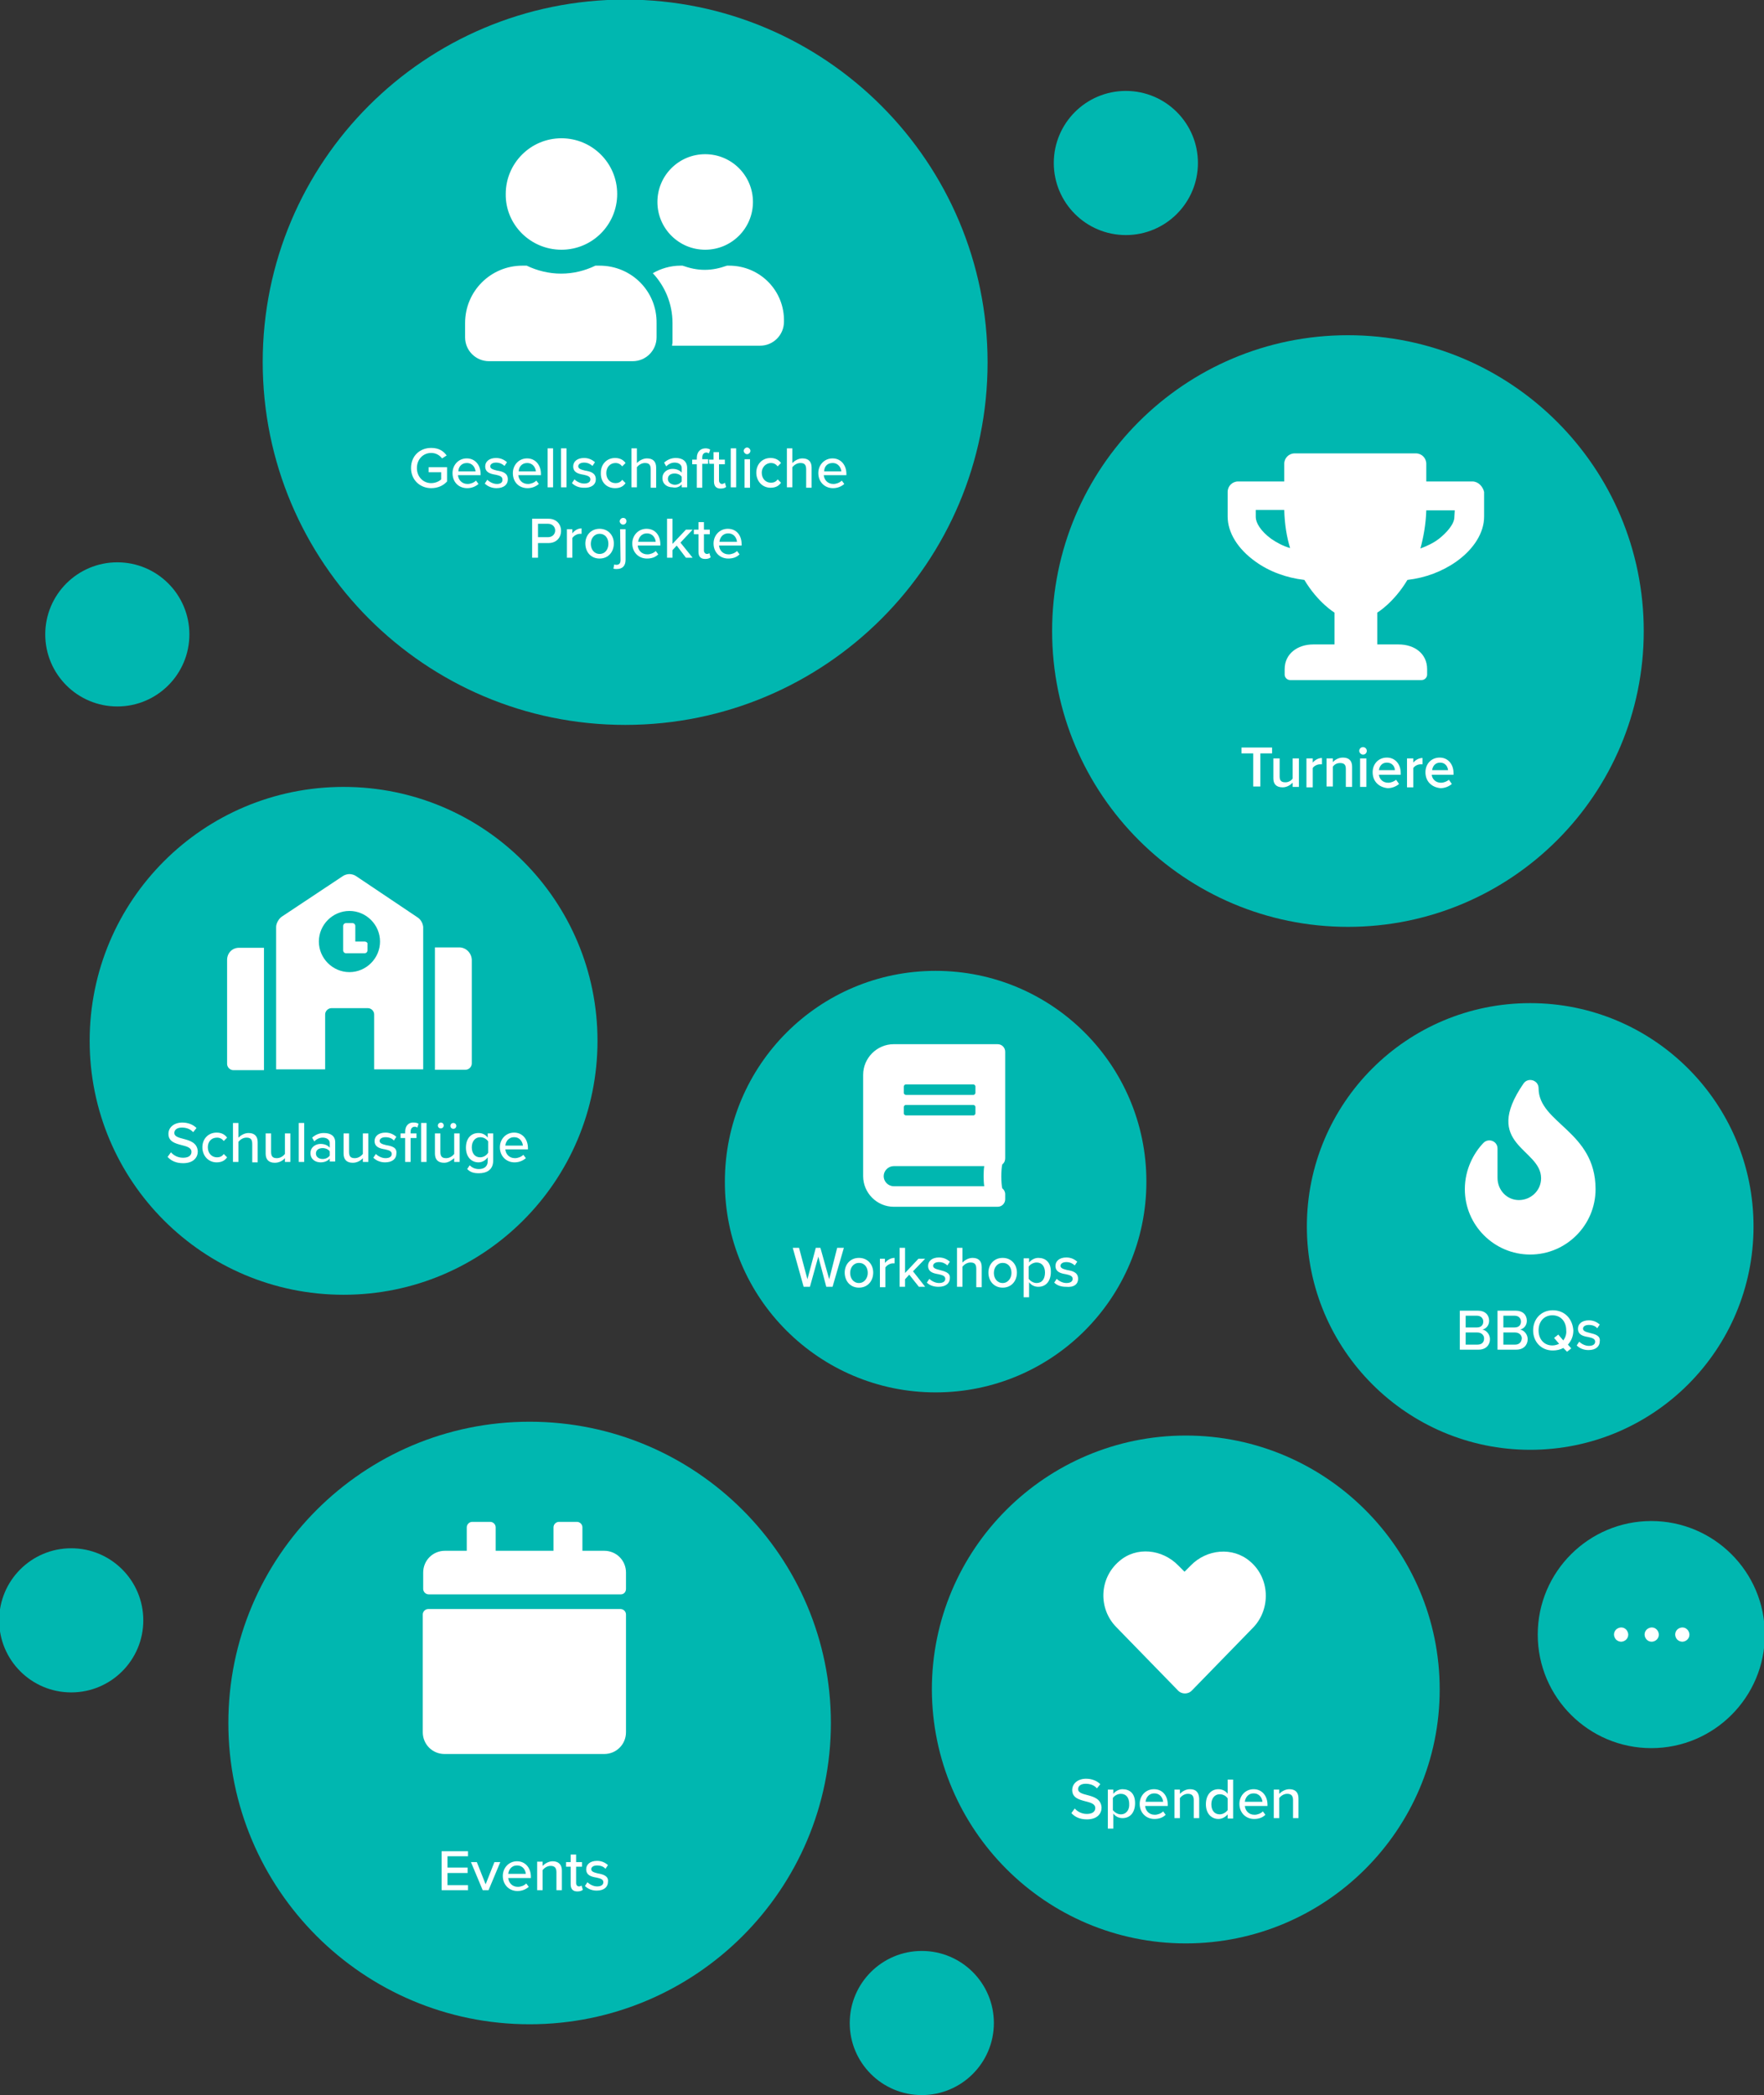 <?xml version="1.0" encoding="utf-8"?>
<!-- Generator: Adobe Illustrator 24.1.0, SVG Export Plug-In . SVG Version: 6.00 Build 0)  -->
<svg version="1.2" baseProfile="tiny" id="Layer_1" xmlns="http://www.w3.org/2000/svg" xmlns:xlink="http://www.w3.org/1999/xlink"
	 x="0px" y="0px" viewBox="0 0 421 500" xml:space="preserve">
<rect x="0" y="0" width="421" height="500" fill="#333333" stroke="none"/>
<g id="Layer_1_1_">
	<g>
		<g>
			<path fill="#00B7B0" d="M321.7,221.2c39,0,70.6-31.6,70.6-70.6S360.7,80,321.7,80s-70.6,31.6-70.6,70.6S282.8,221.2,321.7,221.2"
				/>
			<path fill="#FFFFFF" d="M347.1,123.4c0,1.7-1.9,3.8-3.7,5.2c-1.3,1-2.8,1.7-4.4,2.3c0.7-2.6,1.3-5.7,1.4-9.1h6.8L347.1,123.4
				L347.1,123.4z M303.4,128.6c-2.6-1.9-3.7-3.9-3.7-5.2v-1.7h6.8c0.1,3.5,0.6,6.5,1.4,9.1C306.2,130.3,304.7,129.5,303.4,128.6
				 M351.4,114.9h-11v-4.2c0-1.4-1.1-2.5-2.5-2.5H309c-1.4,0-2.5,1.1-2.5,2.5v4.2h-11c-1.4,0-2.5,1.1-2.5,2.5v5.9
				c0,3.8,2.4,7.7,6.6,10.7c3.3,2.4,7.4,3.9,11.7,4.4c3.3,5.5,7.2,7.8,7.2,7.8v7.6h-5.1c-3.7,0-6.8,2.2-6.8,5.9v1.3
				c0,0.7,0.6,1.3,1.3,1.3h31.4c0.7,0,1.3-0.6,1.3-1.3v-1.3c0-3.7-3-5.9-6.8-5.9h-5.1v-7.6c0,0,3.9-2.3,7.2-7.8
				c4.3-0.5,8.3-2,11.7-4.4c4.2-3,6.6-6.9,6.6-10.7v-5.9C353.9,116.1,352.8,114.9,351.4,114.9"/>
		</g>
		<g>
			<path fill="#00B7B0" d="M365.2,346c29.5,0,53.3-23.9,53.3-53.3c0-29.5-23.9-53.3-53.3-53.3c-29.5,0-53.3,23.9-53.3,53.3
				C311.9,322.1,335.8,346,365.2,346"/>
			<path fill="#FFFFFF" d="M367.2,259.7c0-1.9-2.5-2.7-3.6-1.1c-10.1,14.7,4.2,15.4,4.2,22.6c0,2.9-2.4,5.2-5.3,5.2
				s-5.1-2.4-5.1-5.3v-7c0-1.8-2.2-2.6-3.4-1.3c-2.2,2.3-4.4,6.2-4.4,11c0,8.6,7,15.6,15.6,15.6s15.6-7,15.6-15.6
				C380.8,269.9,367.2,268.1,367.2,259.7"/>
		</g>
		<g>
			<path fill="#00B7B0" d="M223.3,332.3c27.8,0,50.3-22.5,50.3-50.3s-22.5-50.3-50.3-50.3S173,254.2,173,282
				C172.9,309.7,195.5,332.3,223.3,332.3"/>
			<path fill="#FFFFFF" d="M234.9,283.1h-21.6c-1.3,0-2.4-1.1-2.4-2.4s1.1-2.4,2.4-2.4h21.6C234.7,279.5,234.7,281.8,234.9,283.1
				 M215.7,264.2c0-0.2,0.2-0.5,0.5-0.5h16.1c0.2,0,0.5,0.2,0.5,0.5v1.5c0,0.2-0.2,0.5-0.5,0.5h-16.1c-0.2,0-0.5-0.2-0.5-0.5V264.2z
				 M215.7,259.3c0-0.2,0.2-0.5,0.5-0.5h16.1c0.2,0,0.5,0.2,0.5,0.5v1.5c0,0.2-0.2,0.5-0.5,0.5h-16.1c-0.2,0-0.5-0.2-0.5-0.5V259.3z
				 M239.9,276.4V251c0-1-0.8-1.8-1.8-1.8h-24.8c-4,0-7.3,3.3-7.3,7.3v24.2c0,4,3.3,7.3,7.3,7.3h24.8c1,0,1.8-0.8,1.8-1.8V285
				c0-0.6-0.3-1.1-0.7-1.4c-0.3-1.2-0.3-4.5,0-5.7C239.7,277.5,239.9,277,239.9,276.4"/>
		</g>
		<g>
			<path fill="#00B7B0" d="M283,463.8c33.4,0,60.6-27.1,60.6-60.6c0-33.4-27.1-60.6-60.6-60.6c-33.4,0-60.6,27.1-60.6,60.6
				C222.5,436.7,249.6,463.8,283,463.8"/>
			<path fill="#FFFFFF" d="M298.3,372.6c-4.1-3.5-10.3-2.9-14.1,1l-1.5,1.5l-1.5-1.5c-3.8-3.9-10-4.6-14.1-1
				c-4.8,4.1-5,11.3-0.7,15.7l14.7,15.1c0.9,1,2.5,1,3.4,0l14.7-15.1C303.3,383.9,303.1,376.6,298.3,372.6"/>
		</g>
		<g>
			<path fill="#00B7B0" d="M126.4,483.1c39.7,0,71.9-32.2,71.9-71.9s-32.2-71.9-71.9-71.9s-71.9,32.2-71.9,71.9
				S86.7,483.1,126.4,483.1"/>
			<path fill="#FFFFFF" d="M149.4,379.2v-3.9c0-2.9-2.3-5.2-5.2-5.2H139v-5.6c0-0.7-0.6-1.3-1.3-1.3h-4.3c-0.7,0-1.3,0.6-1.3,1.3
				v5.6h-13.8v-5.6c0-0.7-0.6-1.3-1.3-1.3h-4.3c-0.7,0-1.3,0.6-1.3,1.3v5.6h-5.2c-2.9,0-5.2,2.3-5.2,5.2v3.9c0,0.7,0.6,1.3,1.3,1.3
				h45.9C148.8,380.5,149.4,380,149.4,379.2 M102.2,384c-0.7,0-1.3,0.6-1.3,1.3v28.1c0,2.9,2.3,5.2,5.2,5.2h38.1
				c2.9,0,5.2-2.3,5.2-5.2v-28.1c0-0.7-0.6-1.3-1.3-1.3H102.2z"/>
		</g>
		<path fill="#00B7B0" d="M28,168.6c9.5,0,17.2-7.7,17.2-17.2s-7.7-17.2-17.2-17.2s-17.2,7.7-17.2,17.2S18.5,168.6,28,168.6"/>
		<path fill="#00B7B0" d="M17,403.9c9.5,0,17.2-7.7,17.2-17.2s-7.7-17.2-17.2-17.2s-17.2,7.7-17.2,17.2
			C-0.2,396.2,7.5,403.9,17,403.9"/>
		<path fill="#00B7B0" d="M268.7,56.1c9.5,0,17.2-7.7,17.2-17.2s-7.7-17.2-17.2-17.2s-17.2,7.7-17.2,17.2
			C251.5,48.4,259.2,56.1,268.7,56.1"/>
		<path fill="#00B7B0" d="M220,500c9.5,0,17.2-7.7,17.2-17.2s-7.7-17.2-17.2-17.2s-17.2,7.7-17.2,17.2S210.5,500,220,500"/>
		<g>
			<path fill="#00B7B0" d="M394.1,417.2c15,0,27.1-12.2,27.1-27.1c0-15-12.2-27.1-27.1-27.1S367,375.1,367,390.1
				S379.2,417.2,394.1,417.2"/>
			<path fill="#FFFFFF" d="M402.7,388.9c0.3,0.3,0.5,0.8,0.5,1.2c0,0.5-0.2,0.9-0.5,1.2c-0.3,0.3-0.8,0.5-1.2,0.5s-0.9-0.2-1.2-0.5
				c-0.3-0.3-0.5-0.8-0.5-1.2c0-0.5,0.2-0.9,0.5-1.2c0.3-0.3,0.8-0.5,1.2-0.5S402.3,388.5,402.7,388.9 M395.4,388.9
				c0.3,0.3,0.5,0.8,0.5,1.2c0,0.5-0.2,0.9-0.5,1.2c-0.3,0.3-0.8,0.5-1.2,0.5c-0.5,0-0.9-0.2-1.2-0.5c-0.3-0.3-0.5-0.8-0.5-1.2
				c0-0.5,0.2-0.9,0.5-1.2c0.3-0.3,0.8-0.5,1.2-0.5S395,388.5,395.4,388.9 M388.1,388.9c0.3,0.3,0.5,0.8,0.5,1.2
				c0,0.5-0.2,0.9-0.5,1.2c-0.3,0.3-0.8,0.5-1.2,0.5s-0.9-0.2-1.2-0.5c-0.3-0.3-0.5-0.8-0.5-1.2c0-0.5,0.2-0.9,0.5-1.2
				c0.3-0.3,0.8-0.5,1.2-0.5S387.7,388.5,388.1,388.9"/>
		</g>
		<g>
			<path fill="#00B7B0" d="M149.2,173c47.8,0,86.5-38.7,86.5-86.5S197-0.1,149.2-0.1S62.7,38.6,62.7,86.4S101.4,173,149.2,173"/>
			<path fill="#FFFFFF" d="M174,63.4h-0.5c-1.7,0.6-3.4,1-5.3,1c-1.9,0-3.6-0.4-5.3-1h-0.5c-2.4,0-4.7,0.7-6.6,1.8
				c2.9,3.1,4.7,7.3,4.7,11.9v4.6c0,0.3-0.1,0.5-0.1,0.8h21c3.2,0,5.7-2.6,5.7-5.7C187.3,69.4,181.4,63.4,174,63.4 M168.3,59.6
				c6.3,0,11.4-5.1,11.4-11.4s-5.1-11.4-11.4-11.4s-11.4,5.1-11.4,11.4S162,59.6,168.3,59.6 M143.1,63.4h-1
				c-2.5,1.2-5.2,1.9-8.2,1.9c-2.9,0-5.7-0.7-8.2-1.9h-1c-7.6,0-13.7,6.1-13.7,13.7v3.4c0,3.2,2.6,5.7,5.7,5.7H151
				c3.2,0,5.7-2.6,5.7-5.7v-3.4C156.8,69.5,150.7,63.4,143.1,63.4 M134,59.6c7.4,0,13.3-6,13.3-13.3c0-7.4-6-13.3-13.3-13.3
				c-7.4,0-13.3,6-13.3,13.3C120.6,53.6,126.6,59.6,134,59.6"/>
		</g>
		<g>
			<path fill="#00B7B0" d="M82,309c33.5,0,60.6-27.1,60.6-60.6s-27.1-60.6-60.6-60.6s-60.6,27.1-60.6,60.6S48.5,309,82,309"/>
			<path fill="#FFFFFF" d="M109.6,226.1h-5.8v29.2h7.3c0.8,0,1.5-0.7,1.5-1.5V229C112.5,227.4,111.2,226.1,109.6,226.1 M83.4,232
				c-4,0-7.3-3.3-7.3-7.3s3.3-7.3,7.3-7.3s7.3,3.3,7.3,7.3C90.7,228.7,87.4,232,83.4,232 M99.6,218.9L85,209.1
				c-0.4-0.3-1.1-0.5-1.6-0.5s-1.2,0.2-1.6,0.5l-14.6,9.7c-0.7,0.5-1.3,1.6-1.3,2.4v34h11.7v-13.1c0-0.8,0.7-1.5,1.5-1.5h8.7
				c0.8,0,1.5,0.7,1.5,1.5v13.1H101v-34C100.9,220.3,100.4,219.4,99.6,218.9 M87,224.7h-2.2V221c0-0.4-0.3-0.7-0.7-0.7h-1.5
				c-0.4,0-0.7,0.3-0.7,0.7v5.8c0,0.4,0.3,0.7,0.7,0.7H87c0.4,0,0.7-0.3,0.7-0.7v-1.5C87.8,225,87.4,224.7,87,224.7 M54.2,229.1
				v24.8c0,0.8,0.7,1.5,1.5,1.5H63v-29.2h-5.8C55.5,226.1,54.2,227.4,54.2,229.1"/>
		</g>
	</g>
	<g>
		<path fill="#FFFFFF" d="M43.8,271.8c-1.2-0.3-2.2-0.6-2.2-1.4s0.7-1.3,1.8-1.3c1,0,2,0.3,2.7,1.1l0.8-1c-0.8-0.8-2-1.3-3.4-1.3
			c-1.9,0-3.3,1.1-3.3,2.7c0,1.9,1.7,2.3,3.2,2.7c1.2,0.3,2.3,0.6,2.3,1.6c0,0.7-0.5,1.4-2,1.4c-1.3,0-2.3-0.6-2.9-1.3l-0.8,1.1
			c0.8,0.9,2,1.5,3.7,1.5c2.5,0,3.5-1.4,3.5-2.8C47.1,272.7,45.3,272.2,43.8,271.8z"/>
		<path fill="#FFFFFF" d="M51.8,271.5c0.7,0,1.2,0.3,1.6,0.8l0.8-0.8c-0.5-0.7-1.3-1.2-2.5-1.2c-2,0-3.4,1.5-3.4,3.5
			s1.4,3.6,3.4,3.6c1.3,0,2-0.5,2.5-1.2l-0.8-0.8c-0.4,0.6-1,0.8-1.6,0.8c-1.3,0-2.2-1-2.2-2.4C49.6,272.5,50.4,271.5,51.8,271.5z"
			/>
		<path fill="#FFFFFF" d="M59.3,270.4c-1,0-1.9,0.6-2.4,1.1V268h-1.3v9.3h1.3v-4.8c0.4-0.5,1.1-1,1.9-1c0.9,0,1.4,0.3,1.4,1.5v4.4
			h1.3v-4.8C61.5,271.1,60.7,270.4,59.3,270.4z"/>
		<path fill="#FFFFFF" d="M68,275.4c-0.4,0.5-1.1,1-1.9,1c-0.9,0-1.4-0.3-1.4-1.5v-4.4h-1.3v4.8c0,1.4,0.7,2.2,2.2,2.2
			c1,0,1.9-0.5,2.4-1.1v0.9h1.3v-6.8H68V275.4z"/>
		<rect x="71.3" y="268" fill="#FFFFFF" width="1.3" height="9.3"/>
		<path fill="#FFFFFF" d="M77.3,270.4c-1.1,0-2,0.4-2.8,1.1l0.5,0.9c0.6-0.6,1.3-0.9,2-0.9c1,0,1.7,0.5,1.7,1.3v1.1
			c-0.5-0.6-1.3-0.9-2.2-0.9c-1.1,0-2.4,0.7-2.4,2.2s1.2,2.2,2.4,2.2c0.9,0,1.7-0.3,2.2-0.9v0.7H80v-4.6
			C80,271,78.8,270.4,77.3,270.4z M78.7,275.8c-0.4,0.5-1,0.8-1.7,0.8c-0.9,0-1.6-0.5-1.6-1.3S76,274,77,274c0.7,0,1.4,0.3,1.7,0.8
			V275.8z"/>
		<path fill="#FFFFFF" d="M86.6,275.4c-0.4,0.5-1.1,1-1.9,1c-0.9,0-1.4-0.3-1.4-1.5v-4.4H82v4.8c0,1.4,0.7,2.2,2.2,2.2
			c1,0,1.9-0.5,2.4-1.1v0.9h1.3v-6.8h-1.3V275.4z"/>
		<path fill="#FFFFFF" d="M92.2,273.3c-0.8-0.2-1.6-0.4-1.6-1c0-0.5,0.5-0.9,1.4-0.9s1.6,0.3,2,0.8l0.6-0.9c-0.6-0.5-1.4-1-2.6-1
			c-1.7,0-2.6,0.9-2.6,2c0,1.5,1.3,1.8,2.5,2c0.9,0.2,1.6,0.4,1.6,1.1c0,0.6-0.5,1-1.5,1c-0.9,0-1.8-0.5-2.3-1l-0.6,0.9
			c0.7,0.7,1.7,1.1,2.8,1.1c1.8,0,2.7-0.9,2.7-2.1C94.8,273.8,93.4,273.5,92.2,273.3z"/>
		<path fill="#FFFFFF" d="M96.7,270.1v0.4h-1.1v1.1h1.1v5.7H98v-5.7h1.4v-1.1H98v-0.4c0-0.8,0.4-1.2,1-1.2c0.3,0,0.4,0.1,0.6,0.2
			l0.3-0.9c-0.3-0.2-0.7-0.3-1.1-0.3C97.6,267.8,96.7,268.6,96.7,270.1z"/>
		<rect x="100.5" y="268" fill="#FFFFFF" width="1.3" height="9.3"/>
		<path fill="#FFFFFF" d="M108.4,276.4v0.9h1.3v-6.8h-1.3v4.9c-0.4,0.5-1.1,1-1.9,1c-0.9,0-1.4-0.3-1.4-1.5v-4.4h-1.3v4.8
			c0,1.4,0.7,2.2,2.2,2.2C107,277.5,107.8,276.9,108.4,276.4z"/>
		<path fill="#FFFFFF" d="M104.5,268.6c0,0.4,0.3,0.7,0.7,0.7c0.4,0,0.7-0.3,0.7-0.7s-0.3-0.7-0.7-0.7
			C104.9,267.9,104.5,268.2,104.5,268.6z"/>
		<path fill="#FFFFFF" d="M108.2,269.4c0.4,0,0.7-0.3,0.7-0.7s-0.3-0.7-0.7-0.7c-0.4,0-0.7,0.3-0.7,0.7S107.8,269.4,108.2,269.4z"/>
		<path fill="#FFFFFF" d="M114.3,279c-0.9,0-1.6-0.3-2.2-0.9l-0.6,0.9c0.8,0.8,1.6,1,2.8,1c1.7,0,3.4-0.7,3.4-3v-6.5h-1.3v1
			c-0.5-0.7-1.3-1.1-2.2-1.1c-1.8,0-3,1.3-3,3.5s1.3,3.5,3,3.5c0.9,0,1.7-0.5,2.2-1.2v0.9C116.4,278.5,115.4,279,114.3,279z
			 M114.6,276.2c-1.3,0-2-1-2-2.4s0.8-2.4,2-2.4c0.8,0,1.5,0.4,1.9,1v2.7C116.1,275.8,115.3,276.2,114.6,276.2z"/>
		<path fill="#FFFFFF" d="M126,274c0-2.1-1.3-3.7-3.3-3.7s-3.4,1.6-3.4,3.5c0,2.1,1.5,3.6,3.5,3.6c1.1,0,2-0.4,2.7-1l-0.6-0.8
			c-0.5,0.5-1.3,0.8-2,0.8c-1.4,0-2.2-1-2.3-2.1h5.4C126,274.3,126,274,126,274z M120.6,273.4c0.1-0.9,0.7-2,2.1-2s2,1.1,2.1,2
			H120.6z"/>
		<polygon fill="#FFFFFF" points="197.9,305.3 195.8,297.8 194.7,297.8 192.7,305.3 190.7,297.8 189.2,297.8 191.8,307.1 
			193.3,307.1 195.3,299.9 197.2,307.1 198.7,307.1 201.4,297.8 199.8,297.8 		"/>
		<path fill="#FFFFFF" d="M205,300.2c-2.1,0-3.4,1.6-3.4,3.5c0,2,1.3,3.6,3.4,3.6c2.1,0,3.4-1.6,3.4-3.6
			C208.4,301.8,207.1,300.2,205,300.2z M205,306.2c-1.3,0-2.1-1.1-2.1-2.4s0.8-2.4,2.1-2.4c1.4,0,2.1,1.1,2.1,2.4
			C207.1,305,206.3,306.2,205,306.2z"/>
		<path fill="#FFFFFF" d="M211.2,301.4v-1H210v6.8h1.3v-4.7c0.3-0.5,1.1-1,1.8-1c0.2,0,0.3,0,0.4,0v-1.3
			C212.6,300.2,211.8,300.7,211.2,301.4z"/>
		<polygon fill="#FFFFFF" points="220.8,300.4 219.2,300.4 216,303.8 216,297.8 214.7,297.8 214.7,307.1 216,307.1 216,305.3 
			217,304.2 219.3,307.1 220.8,307.1 217.9,303.4 		"/>
		<path fill="#FFFFFF" d="M224.3,303.1c-0.8-0.2-1.6-0.4-1.6-1c0-0.5,0.5-0.9,1.4-0.9s1.6,0.4,2,0.8l0.6-0.9c-0.6-0.5-1.4-1-2.6-1
			c-1.7,0-2.6,0.9-2.6,2c0,1.5,1.3,1.8,2.5,2c0.9,0.2,1.6,0.4,1.6,1.1c0,0.6-0.5,1-1.5,1c-0.9,0-1.8-0.5-2.3-1l-0.6,0.9
			c0.7,0.7,1.7,1,2.8,1c1.8,0,2.7-0.9,2.7-2.1C226.8,303.7,225.4,303.4,224.3,303.1z"/>
		<path fill="#FFFFFF" d="M232.1,300.2c-1,0-1.9,0.6-2.4,1.1v-3.5h-1.3v9.3h1.3v-4.8c0.4-0.5,1.1-1,1.9-1c0.9,0,1.4,0.3,1.4,1.5v4.4
			h1.3v-4.8C234.3,300.9,233.5,300.2,232.1,300.2z"/>
		<path fill="#FFFFFF" d="M239.3,300.2c-2.1,0-3.4,1.6-3.4,3.5c0,2,1.3,3.6,3.4,3.6c2.1,0,3.4-1.6,3.4-3.6
			C242.7,301.8,241.4,300.2,239.3,300.2z M239.3,306.2c-1.3,0-2.1-1.1-2.1-2.4s0.8-2.4,2.1-2.4c1.4,0,2.1,1.1,2.1,2.4
			C241.4,305,240.6,306.2,239.3,306.2z"/>
		<path fill="#FFFFFF" d="M247.8,300.2c-0.9,0-1.7,0.5-2.2,1.1v-1h-1.3v9.3h1.3V306c0.5,0.7,1.3,1.1,2.2,1.1c1.8,0,3-1.3,3-3.6
			S249.5,300.2,247.8,300.2z M247.4,306.2c-0.8,0-1.5-0.5-1.9-1v-2.9c0.3-0.5,1.1-1,1.9-1c1.3,0,2,1,2,2.4
			C249.4,305.2,248.7,306.2,247.4,306.2z"/>
		<path fill="#FFFFFF" d="M257.3,305.2c0-1.6-1.4-1.9-2.6-2.1c-0.8-0.2-1.6-0.4-1.6-1c0-0.5,0.5-0.9,1.4-0.9s1.6,0.4,2,0.8l0.6-0.9
			c-0.6-0.5-1.4-1-2.6-1c-1.7,0-2.6,0.9-2.6,2c0,1.5,1.3,1.8,2.5,2c0.9,0.2,1.6,0.4,1.6,1.1c0,0.6-0.5,1-1.5,1c-0.9,0-1.8-0.5-2.3-1
			l-0.6,0.9c0.7,0.7,1.7,1,2.8,1C256.4,307.3,257.3,306.4,257.3,305.2z"/>
		<path fill="#FFFFFF" d="M353.8,317.3c0.9-0.2,1.6-1,1.6-2.1c0-1.4-1-2.4-2.6-2.4h-4.4v9.3h4.5c1.7,0,2.7-1.1,2.7-2.5
			C355.6,318.5,354.8,317.5,353.8,317.3z M349.8,314h2.7c0.9,0,1.5,0.6,1.5,1.4s-0.5,1.4-1.5,1.4h-2.7V314z M352.6,320.9h-2.8V318
			h2.8c1,0,1.6,0.7,1.6,1.4C354.2,320.4,353.6,320.9,352.6,320.9z"/>
		<path fill="#FFFFFF" d="M362.8,317.3c0.9-0.2,1.6-1,1.6-2.1c0-1.4-1-2.4-2.6-2.4h-4.4v9.3h4.5c1.7,0,2.7-1.1,2.7-2.5
			C364.6,318.5,363.8,317.5,362.8,317.3z M358.8,314h2.7c0.9,0,1.5,0.6,1.5,1.4s-0.5,1.4-1.5,1.4h-2.7V314z M361.6,320.9h-2.8V318
			h2.8c1,0,1.6,0.7,1.6,1.4C363.1,320.4,362.5,320.9,361.6,320.9z"/>
		<path fill="#FFFFFF" d="M370.6,312.7c-2.8,0-4.7,2.1-4.7,4.8s1.9,4.8,4.7,4.8c0.9,0,1.8-0.2,2.5-0.6l0.9,0.9l1-0.8l-0.8-0.9
			c0.8-0.9,1.3-2,1.3-3.4C375.3,314.7,373.4,312.7,370.6,312.7z M373.1,319.9l-1.2-1.4l-1,0.8l1.2,1.4c-0.4,0.2-1,0.4-1.6,0.4
			c-2,0-3.3-1.5-3.3-3.6s1.3-3.6,3.3-3.6s3.3,1.5,3.3,3.6C373.9,318.4,373.6,319.2,373.1,319.9z"/>
		<path fill="#FFFFFF" d="M379.4,318.1c-0.8-0.2-1.6-0.4-1.6-1c0-0.5,0.5-0.9,1.4-0.9s1.6,0.3,2,0.8l0.6-0.9c-0.6-0.5-1.4-1-2.6-1
			c-1.7,0-2.6,0.9-2.6,2c0,1.5,1.3,1.8,2.5,2c0.9,0.2,1.6,0.4,1.6,1.1c0,0.6-0.5,1-1.5,1c-0.9,0-1.8-0.5-2.3-1l-0.6,0.9
			c0.7,0.7,1.7,1.1,2.8,1.1c1.8,0,2.7-0.9,2.7-2.1C382,318.7,380.6,318.4,379.4,318.1z"/>
		<polygon fill="#FFFFFF" points="105.4,451.1 111.7,451.1 111.7,449.9 106.8,449.9 106.8,447 111.6,447 111.6,445.7 106.8,445.7 
			106.8,443 111.7,443 111.7,441.8 105.4,441.8 		"/>
		<polygon fill="#FFFFFF" points="115.9,449.7 113.8,444.4 112.4,444.4 115.2,451.1 116.6,451.1 119.4,444.4 118,444.4 		"/>
		<path fill="#FFFFFF" d="M123.4,444.2c-2,0-3.4,1.6-3.4,3.5c0,2.1,1.5,3.6,3.5,3.6c1.1,0,2-0.4,2.7-1l-0.6-0.8
			c-0.5,0.5-1.3,0.8-2,0.8c-1.4,0-2.2-1-2.3-2.1h5.4v-0.3C126.7,445.8,125.4,444.2,123.4,444.2z M121.3,447.2c0.1-0.9,0.7-2,2.1-2
			s2,1.1,2.1,2H121.3z"/>
		<path fill="#FFFFFF" d="M131.9,444.2c-1,0-1.9,0.6-2.4,1.1v-1h-1.3v6.8h1.3v-4.8c0.4-0.5,1.1-1,1.9-1c0.9,0,1.4,0.4,1.4,1.5v4.3
			h1.3v-4.7C134.1,445,133.3,444.2,131.9,444.2z"/>
		<path fill="#FFFFFF" d="M138.2,450.2c-0.4,0-0.7-0.3-0.7-0.8v-3.9h1.4v-1.1h-1.4v-1.8h-1.3v1.8h-1.1v1.1h1.1v4.2
			c0,1.1,0.5,1.7,1.6,1.7c0.7,0,1.1-0.2,1.3-0.4l-0.3-1C138.8,450,138.5,450.2,138.2,450.2z"/>
		<path fill="#FFFFFF" d="M142.7,447.1c-0.8-0.2-1.6-0.4-1.6-1c0-0.5,0.5-0.9,1.4-0.9s1.6,0.3,2,0.8l0.6-0.9c-0.6-0.5-1.4-1-2.6-1
			c-1.7,0-2.6,0.9-2.6,2c0,1.5,1.3,1.8,2.5,2c0.9,0.2,1.6,0.4,1.6,1.1c0,0.6-0.5,1-1.5,1c-0.9,0-1.8-0.5-2.3-1l-0.6,0.9
			c0.7,0.7,1.7,1.1,2.8,1.1c1.8,0,2.7-0.9,2.7-2.1C145.3,447.7,143.9,447.3,142.7,447.1z"/>
		<path fill="#FFFFFF" d="M259.5,428.4c-1.2-0.3-2.2-0.6-2.2-1.4s0.7-1.3,1.8-1.3c1,0,2,0.3,2.7,1.1l0.8-1c-0.8-0.8-2-1.3-3.4-1.3
			c-1.9,0-3.3,1.1-3.3,2.7c0,1.9,1.7,2.3,3.2,2.7c1.2,0.3,2.3,0.6,2.3,1.6c0,0.7-0.5,1.4-2,1.4c-1.3,0-2.3-0.6-2.9-1.3l-0.8,1.1
			c0.8,0.9,2,1.5,3.7,1.5c2.5,0,3.5-1.4,3.5-2.8C262.8,429.3,261,428.8,259.5,428.4z"/>
		<path fill="#FFFFFF" d="M267.9,427c-0.9,0-1.7,0.5-2.2,1.1v-1h-1.3v9.3h1.3v-3.6c0.5,0.7,1.3,1.1,2.2,1.1c1.8,0,3-1.3,3-3.6
			S269.6,427,267.9,427z M267.5,433c-0.8,0-1.5-0.5-1.9-1v-2.9c0.3-0.5,1.1-1,1.9-1c1.3,0,2,1,2,2.4
			C269.6,431.9,268.8,433,267.5,433z"/>
		<path fill="#FFFFFF" d="M275.4,427c-2,0-3.4,1.6-3.4,3.5c0,2.1,1.5,3.6,3.5,3.6c1.1,0,2-0.3,2.7-1l-0.6-0.8
			c-0.5,0.5-1.3,0.8-2,0.8c-1.4,0-2.2-1-2.3-2.1h5.4v-0.3C278.7,428.6,277.5,427,275.4,427z M273.4,430c0.1-0.9,0.7-2,2.1-2
			s2,1.1,2.1,2H273.4z"/>
		<path fill="#FFFFFF" d="M284,427c-1.1,0-1.9,0.6-2.4,1.1v-1h-1.3v6.8h1.3v-4.8c0.4-0.5,1.1-1,1.9-1c0.9,0,1.4,0.4,1.4,1.5v4.3h1.3
			v-4.7C286.1,427.7,285.4,427,284,427z"/>
		<path fill="#FFFFFF" d="M293,428.1c-0.5-0.7-1.3-1.1-2.2-1.1c-1.8,0-3,1.4-3,3.6s1.3,3.5,3,3.5c0.9,0,1.7-0.5,2.2-1.1v1h1.3v-9.3
			H293V428.1z M293,432c-0.4,0.5-1.1,1-1.9,1c-1.3,0-2-1-2-2.4s0.8-2.4,2-2.4c0.8,0,1.5,0.4,1.9,1V432z"/>
		<path fill="#FFFFFF" d="M299.2,427c-2,0-3.4,1.6-3.4,3.5c0,2.1,1.5,3.6,3.5,3.6c1.1,0,2-0.3,2.7-1l-0.6-0.8
			c-0.5,0.5-1.3,0.8-2,0.8c-1.4,0-2.2-1-2.3-2.1h5.4v-0.3C302.5,428.6,301.2,427,299.2,427z M297.1,430c0.1-0.9,0.7-2,2.1-2
			s2,1.1,2.1,2H297.1z"/>
		<path fill="#FFFFFF" d="M307.7,427c-1,0-1.9,0.6-2.4,1.1v-1H304v6.8h1.3v-4.8c0.4-0.5,1.1-1,1.9-1c0.9,0,1.4,0.4,1.4,1.5v4.3h1.3
			v-4.7C309.9,427.7,309.1,427,307.7,427z"/>
		<path fill="#FFFFFF" d="M106.7,114.9v-3.4h-4.4v1.2h3v1.7c-0.4,0.4-1.3,0.9-2.4,0.9c-1.9,0-3.4-1.5-3.4-3.6s1.5-3.6,3.4-3.6
			c1.1,0,2,0.5,2.6,1.3l1.1-0.7c-0.8-1.1-1.9-1.8-3.7-1.8c-2.7,0-4.8,1.9-4.8,4.8s2.2,4.8,4.8,4.8
			C104.5,116.5,105.8,115.9,106.7,114.9z"/>
		<path fill="#FFFFFF" d="M111.5,116.5c1.1,0,2-0.4,2.7-1l-0.6-0.8c-0.5,0.5-1.3,0.8-2,0.8c-1.4,0-2.2-1-2.3-2.1h5.4v-0.3
			c0-2.1-1.3-3.7-3.3-3.7s-3.4,1.6-3.4,3.5C108,115.1,109.5,116.5,111.5,116.5z M111.4,110.5c1.4,0,2,1.1,2.1,2h-4.1
			C109.4,111.5,110.1,110.5,111.4,110.5z"/>
		<path fill="#FFFFFF" d="M118.6,115.5c-0.9,0-1.8-0.5-2.3-1l-0.6,0.9c0.7,0.7,1.7,1.1,2.8,1.1c1.8,0,2.7-0.9,2.7-2.1
			c0-1.6-1.4-1.9-2.6-2.1c-0.8-0.2-1.6-0.4-1.6-1c0-0.5,0.5-0.9,1.4-0.9s1.6,0.4,2,0.8l0.6-0.9c-0.6-0.5-1.4-1-2.6-1
			c-1.7,0-2.6,0.9-2.6,2c0,1.5,1.3,1.8,2.5,2c0.9,0.2,1.6,0.4,1.6,1.1C120,115.1,119.5,115.5,118.6,115.5z"/>
		<path fill="#FFFFFF" d="M125.9,116.5c1.1,0,2-0.4,2.7-1l-0.6-0.8c-0.5,0.5-1.3,0.8-2,0.8c-1.4,0-2.2-1-2.3-2.1h5.4v-0.3
			c0-2.1-1.3-3.7-3.3-3.7s-3.4,1.6-3.4,3.5C122.4,115.1,123.9,116.5,125.9,116.5z M125.8,110.5c1.4,0,2,1.1,2.1,2h-4.1
			C123.8,111.5,124.5,110.5,125.8,110.5z"/>
		<rect x="130.7" y="107" fill="#FFFFFF" width="1.3" height="9.3"/>
		<rect x="133.9" y="107" fill="#FFFFFF" width="1.3" height="9.3"/>
		<path fill="#FFFFFF" d="M142.2,114.4c0-1.6-1.4-1.9-2.6-2.1c-0.8-0.2-1.6-0.4-1.6-1c0-0.5,0.5-0.9,1.4-0.9s1.6,0.4,2,0.8l0.6-0.9
			c-0.6-0.5-1.4-1-2.6-1c-1.7,0-2.6,0.9-2.6,2c0,1.5,1.3,1.8,2.5,2c0.9,0.2,1.6,0.4,1.6,1.1c0,0.6-0.5,1-1.5,1c-0.9,0-1.8-0.5-2.3-1
			l-0.6,0.9c0.7,0.7,1.7,1.1,2.8,1.1C141.2,116.5,142.2,115.6,142.2,114.4z"/>
		<path fill="#FFFFFF" d="M146.8,116.5c1.3,0,2-0.5,2.5-1.2l-0.8-0.8c-0.4,0.6-1,0.8-1.6,0.8c-1.3,0-2.2-1-2.2-2.4s0.9-2.4,2.2-2.4
			c0.7,0,1.2,0.3,1.6,0.8l0.8-0.8c-0.5-0.7-1.3-1.2-2.5-1.2c-2,0-3.4,1.5-3.4,3.5C143.3,115,144.7,116.5,146.8,116.5z"/>
		<path fill="#FFFFFF" d="M152,111.5c0.4-0.5,1.1-1,1.9-1c0.9,0,1.4,0.3,1.4,1.5v4.4h1.3v-4.8c0-1.4-0.7-2.2-2.2-2.2
			c-1,0-1.9,0.6-2.4,1.1V107h-1.3v9.3h1.3V111.5z"/>
		<path fill="#FFFFFF" d="M162.7,115.6v0.7h1.3v-4.6c0-1.7-1.2-2.4-2.7-2.4c-1.1,0-2,0.4-2.8,1.1l0.5,0.9c0.6-0.6,1.3-0.9,2-0.9
			c1,0,1.7,0.5,1.7,1.3v1.1c-0.5-0.6-1.3-0.9-2.2-0.9c-1.1,0-2.4,0.7-2.4,2.2s1.2,2.2,2.4,2.2C161.4,116.5,162.2,116.2,162.7,115.6z
			 M159.4,114.3c0-0.8,0.6-1.3,1.6-1.3c0.7,0,1.4,0.3,1.7,0.8v1.1c-0.4,0.5-1,0.8-1.7,0.8C160.1,115.6,159.4,115.1,159.4,114.3z"/>
		<path fill="#FFFFFF" d="M166.3,116.4h1.3v-5.7h1.4v-1.1h-1.4v-0.4c0-0.8,0.4-1.2,1-1.2c0.2,0,0.4,0.1,0.6,0.2l0.3-0.9
			c-0.3-0.2-0.7-0.3-1.1-0.3c-1.2,0-2.1,0.8-2.1,2.3v0.4h-1.1v1.1h1.1V116.4z"/>
		<path fill="#FFFFFF" d="M169.3,110.7h1.1v4.2c0,1.1,0.5,1.7,1.6,1.7c0.7,0,1.1-0.2,1.3-0.4l-0.3-1c-0.1,0.1-0.4,0.3-0.7,0.3
			c-0.4,0-0.7-0.4-0.7-0.8v-3.9h1.4v-1.1h-1.4v-1.8h-1.3v1.8h-1.1L169.3,110.7L169.3,110.7z"/>
		<rect x="174.4" y="107" fill="#FFFFFF" width="1.3" height="9.3"/>
		<path fill="#FFFFFF" d="M178.3,106.8c-0.4,0-0.8,0.4-0.8,0.8s0.4,0.8,0.8,0.8c0.4,0,0.8-0.4,0.8-0.8S178.7,106.8,178.3,106.8z"/>
		<rect x="177.7" y="109.6" fill="#FFFFFF" width="1.3" height="6.8"/>
		<path fill="#FFFFFF" d="M184,110.5c0.7,0,1.2,0.3,1.6,0.8l0.8-0.8c-0.5-0.7-1.3-1.2-2.5-1.2c-2,0-3.4,1.5-3.4,3.5s1.4,3.6,3.4,3.6
			c1.3,0,2-0.5,2.5-1.2l-0.8-0.8c-0.4,0.6-1,0.8-1.6,0.8c-1.3,0-2.2-1-2.2-2.4C181.8,111.6,182.7,110.5,184,110.5z"/>
		<path fill="#FFFFFF" d="M191,110.5c0.9,0,1.4,0.3,1.4,1.5v4.4h1.3v-4.8c0-1.4-0.7-2.2-2.2-2.2c-1,0-1.9,0.6-2.4,1.1V107h-1.3v9.3
			h1.3v-4.8C189.5,111,190.2,110.5,191,110.5z"/>
		<path fill="#FFFFFF" d="M198.9,115.5c-1.4,0-2.2-1-2.3-2.1h5.4v-0.3c0-2.1-1.3-3.7-3.3-3.7s-3.4,1.6-3.4,3.5
			c0,2.1,1.5,3.6,3.5,3.6c1.1,0,2-0.4,2.7-1l-0.6-0.8C200.4,115.2,199.6,115.5,198.9,115.5z M198.7,110.5c1.4,0,2,1.1,2.1,2h-4.1
			C196.7,111.5,197.3,110.5,198.7,110.5z"/>
		<path fill="#FFFFFF" d="M128.4,129.6h2.5c1.9,0,3-1.3,3-2.9s-1.1-2.9-3-2.9H127v9.3h1.4V129.6z M128.4,125h2.4
			c1,0,1.7,0.7,1.7,1.6s-0.7,1.6-1.7,1.6h-2.4V125z"/>
		<path fill="#FFFFFF" d="M136.6,128.4c0.3-0.5,1.1-1,1.8-1c0.2,0,0.3,0,0.4,0v-1.3c-0.9,0-1.7,0.5-2.2,1.2v-1h-1.3v6.8h1.3V128.4z"
			/>
		<path fill="#FFFFFF" d="M143.1,126.2c-2.1,0-3.4,1.6-3.4,3.5c0,2,1.3,3.6,3.4,3.6c2.1,0,3.4-1.6,3.4-3.6
			C146.5,127.8,145.2,126.2,143.1,126.2z M143.1,132.2c-1.3,0-2.1-1.1-2.1-2.4c0-1.3,0.8-2.4,2.1-2.4c1.4,0,2.1,1.1,2.1,2.4
			C145.2,131,144.5,132.2,143.1,132.2z"/>
		<path fill="#FFFFFF" d="M148.7,123.6c-0.4,0-0.8,0.4-0.8,0.8s0.4,0.8,0.8,0.8c0.4,0,0.8-0.3,0.8-0.8S149.2,123.6,148.7,123.6z"/>
		<path fill="#FFFFFF" d="M148.1,133.7c0,0.8-0.4,1.1-1,1.1c-0.2,0-0.3,0-0.5-0.1l-0.2,1c0.2,0.1,0.5,0.1,0.8,0.1
			c1.4,0,2.1-0.8,2.1-2.2v-7.3H148L148.1,133.7L148.1,133.7z"/>
		<path fill="#FFFFFF" d="M154.3,126.2c-2,0-3.4,1.6-3.4,3.5c0,2.1,1.5,3.6,3.5,3.6c1.1,0,2-0.3,2.7-1l-0.6-0.8
			c-0.5,0.5-1.3,0.8-2,0.8c-1.4,0-2.2-1-2.3-2.1h5.4v-0.3C157.6,127.8,156.4,126.2,154.3,126.2z M152.3,129.3c0.1-0.9,0.7-2,2.1-2
			c1.4,0,2,1.1,2.1,2H152.3z"/>
		<polygon fill="#FFFFFF" points="165.3,126.4 163.7,126.4 160.5,129.8 160.5,123.8 159.2,123.8 159.2,133.1 160.5,133.1 
			160.5,131.3 161.5,130.2 163.7,133.1 165.3,133.1 162.4,129.5 		"/>
		<path fill="#FFFFFF" d="M168.7,132.2c-0.4,0-0.7-0.4-0.7-0.8v-3.9h1.4v-1.1H168v-1.8h-1.3v1.8h-1.1v1.1h1.1v4.2
			c0,1.1,0.5,1.7,1.6,1.7c0.7,0,1.1-0.2,1.3-0.4l-0.3-1C169.2,132.1,169,132.2,168.7,132.2z"/>
		<path fill="#FFFFFF" d="M173.7,126.2c-2,0-3.4,1.6-3.4,3.5c0,2.1,1.5,3.6,3.5,3.6c1.1,0,2-0.3,2.7-1l-0.6-0.8
			c-0.5,0.5-1.3,0.8-2,0.8c-1.4,0-2.2-1-2.3-2.1h5.4v-0.3C177,127.8,175.8,126.2,173.7,126.2z M171.7,129.3c0.1-0.9,0.7-2,2.1-2
			c1.4,0,2,1.1,2.1,2H171.7z"/>
	</g>
</g>
<g id="Layer_2_1_">
</g>
<g>
	<path fill="#FFFFFF" d="M299.1,187.7v-7.9h-2.8v-1.4h7.3v1.4h-2.8v7.9H299.1z"/>
	<path fill="#FFFFFF" d="M308.5,187.7v-0.9c-0.5,0.5-1.3,1.1-2.4,1.1c-1.5,0-2.2-0.8-2.2-2.1V181h1.5v4.3c0,1.1,0.5,1.4,1.4,1.4
		c0.7,0,1.4-0.4,1.7-0.9V181h1.5v6.8H308.5z"/>
	<path fill="#FFFFFF" d="M311.8,187.7V181h1.5v1c0.5-0.6,1.3-1.1,2.2-1.1v1.5c-0.1,0-0.3,0-0.5,0c-0.6,0-1.4,0.4-1.7,0.9v4.6H311.8z
		"/>
	<path fill="#FFFFFF" d="M321.2,187.7v-4.2c0-1.1-0.5-1.4-1.4-1.4c-0.8,0-1.4,0.4-1.7,0.9v4.7h-1.5V181h1.5v0.9
		c0.4-0.5,1.3-1.1,2.4-1.1c1.5,0,2.2,0.8,2.2,2.2v4.8H321.2z"/>
	<path fill="#FFFFFF" d="M324.4,179.2c0-0.5,0.4-0.9,0.9-0.9c0.5,0,0.9,0.4,0.9,0.9c0,0.5-0.4,0.9-0.9,0.9
		C324.9,180.1,324.4,179.7,324.4,179.2z M324.6,187.7V181h1.5v6.8H324.6z"/>
	<path fill="#FFFFFF" d="M327.6,184.3c0-2,1.4-3.5,3.4-3.5c2,0,3.3,1.6,3.3,3.7v0.4h-5.2c0.1,1,0.9,1.9,2.2,1.9
		c0.7,0,1.4-0.3,1.9-0.7l0.7,1c-0.7,0.6-1.7,1-2.7,1C329.1,187.9,327.6,186.5,327.6,184.3z M331,182c-1.3,0-1.8,1-1.9,1.8h3.8
		C332.9,183,332.3,182,331,182z"/>
	<path fill="#FFFFFF" d="M335.8,187.7V181h1.5v1c0.5-0.6,1.3-1.1,2.2-1.1v1.5c-0.1,0-0.3,0-0.5,0c-0.6,0-1.4,0.4-1.7,0.9v4.6H335.8z
		"/>
	<path fill="#FFFFFF" d="M340.2,184.3c0-2,1.4-3.5,3.4-3.5c2,0,3.3,1.6,3.3,3.7v0.4h-5.2c0.1,1,0.9,1.9,2.2,1.9
		c0.7,0,1.4-0.3,1.9-0.7l0.7,1c-0.7,0.6-1.7,1-2.7,1C341.7,187.9,340.2,186.5,340.2,184.3z M343.7,182c-1.3,0-1.8,1-1.9,1.8h3.8
		C345.5,183,345,182,343.7,182z"/>
</g>
</svg>
